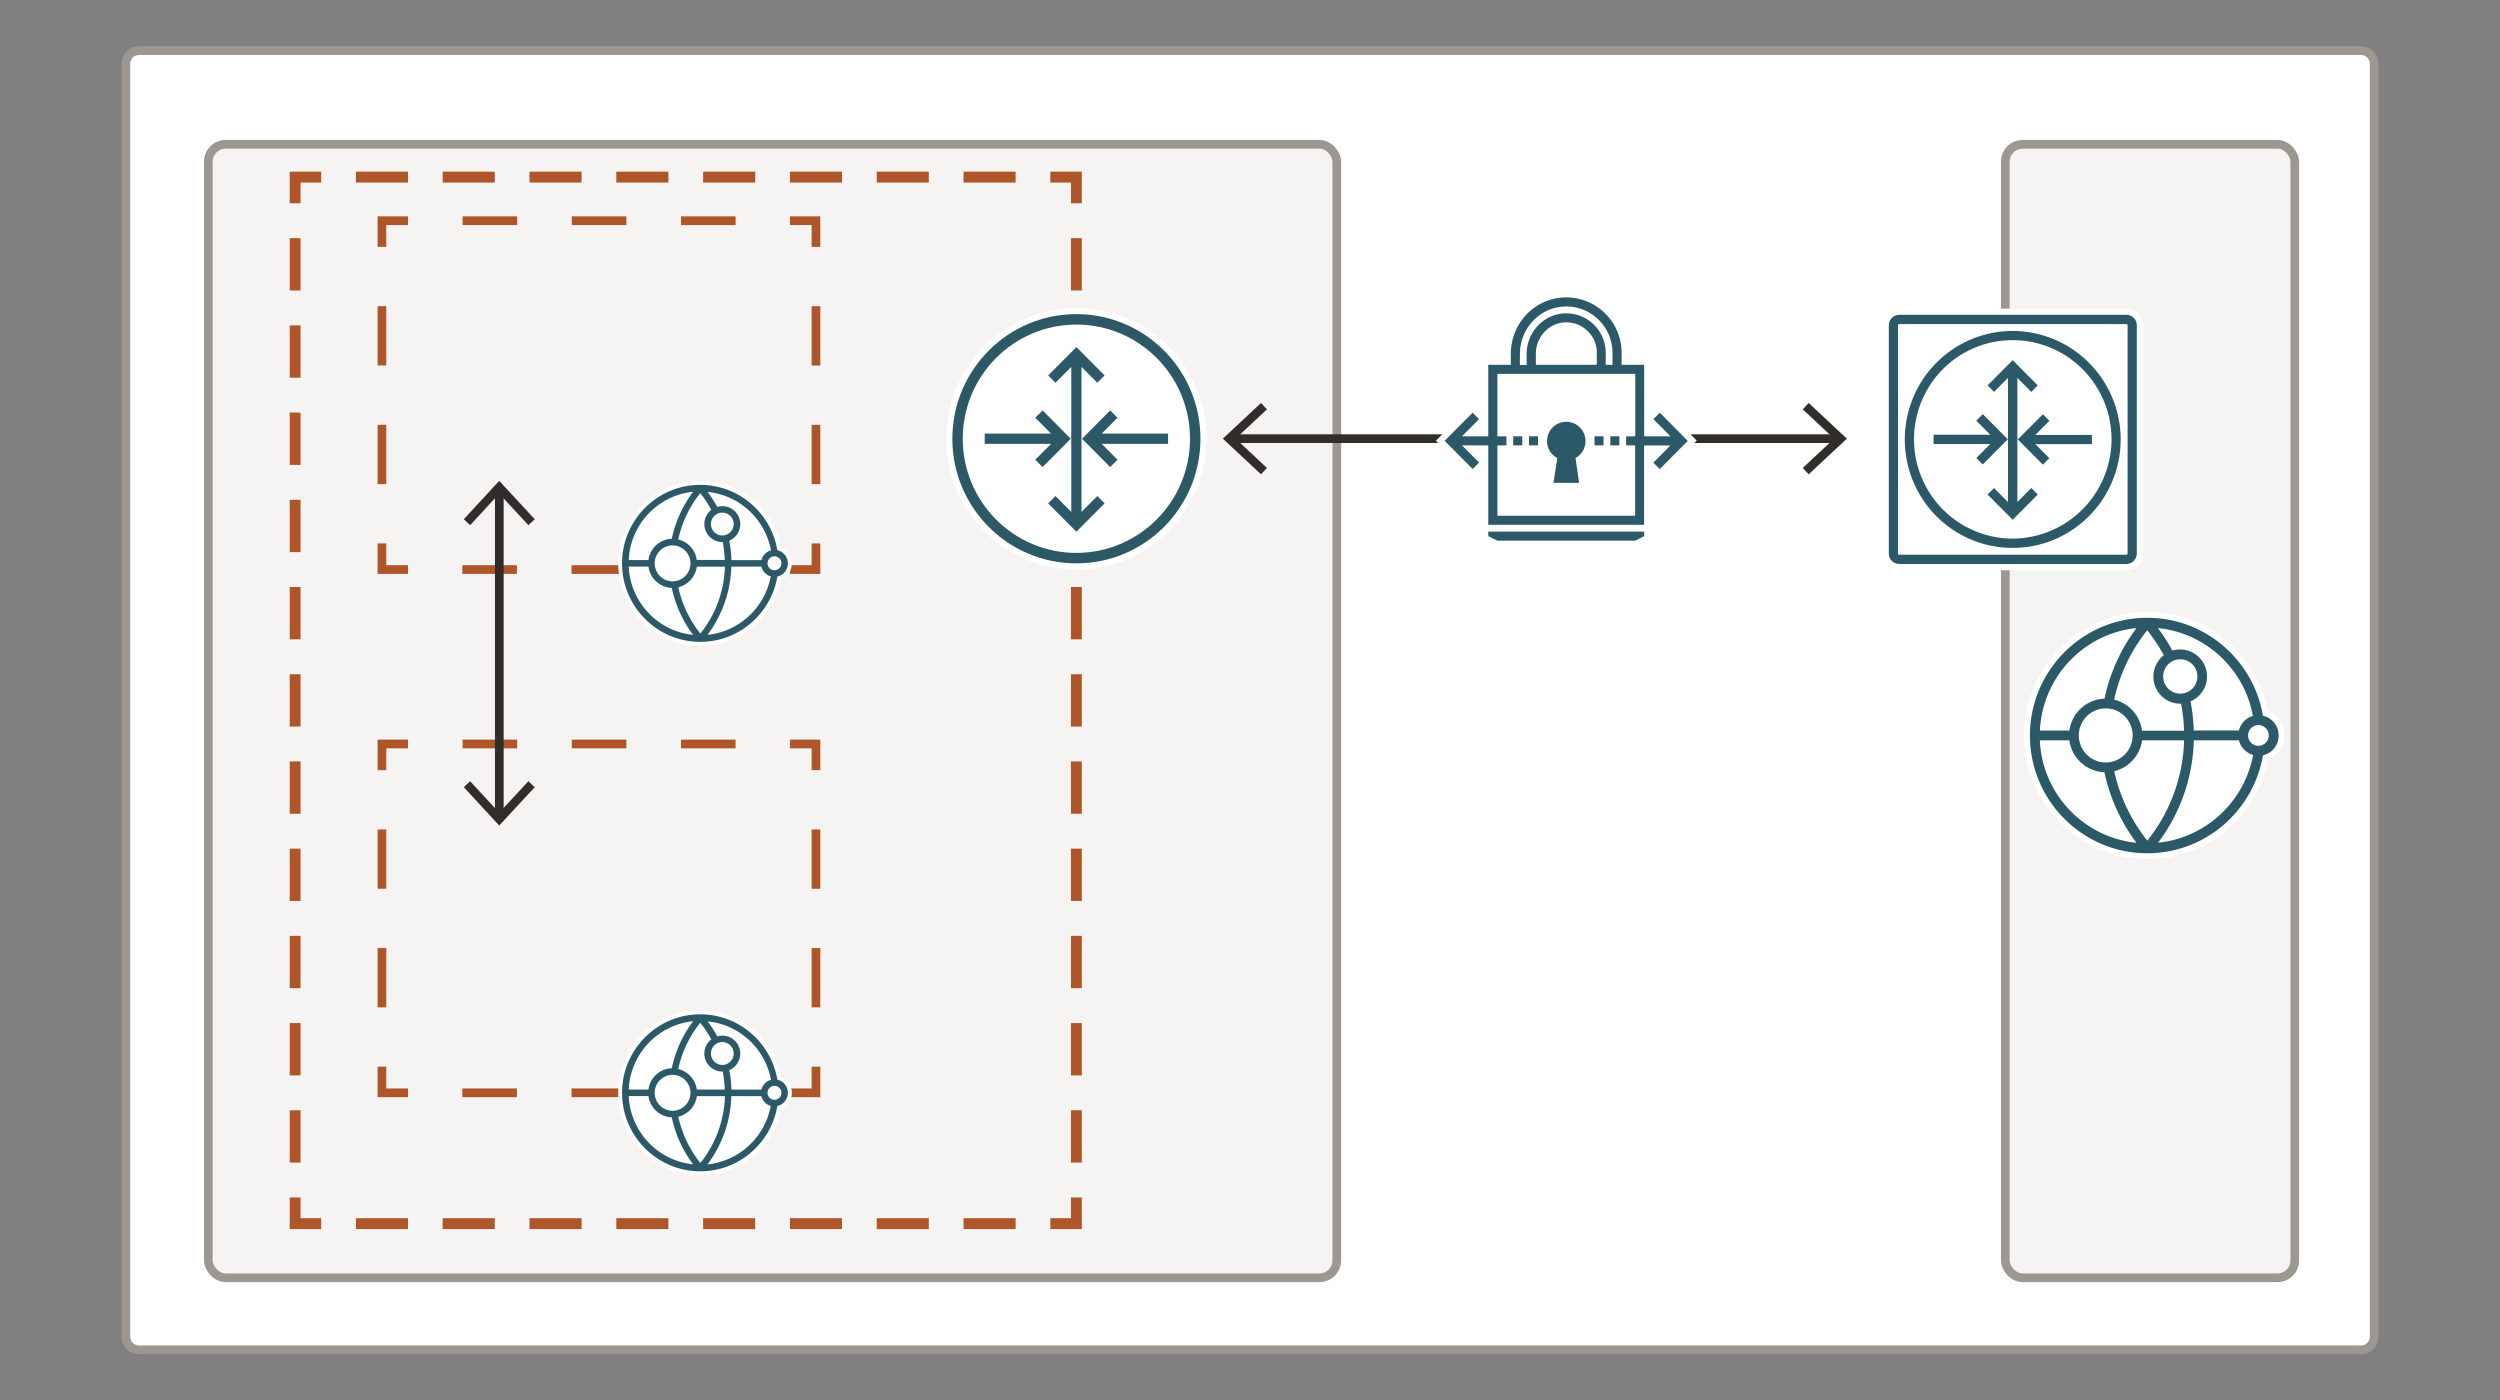 <svg id="Layer_1" version="1.1" width="432" height="242" xmlns="http://www.w3.org/2000/svg"><rect width="100%" height="100%" fill="#808080" stroke="none"/><defs id="defs7"><clipPath id="clippath"><path class="cls-3" id="rect4" d="M202.87 30.08h30v30h-30z"/></clipPath><style id="style2">.cls-1{stroke-dasharray:0 0 6.29 6.29}.cls-1,.cls-2,.cls-3,.cls-4,.cls-5,.cls-6,.cls-7{fill:none}.cls-1,.cls-2,.cls-4,.cls-5,.cls-6,.cls-7,.cls-8{stroke-miterlimit:10}.cls-1,.cls-2,.cls-5,.cls-6,.cls-7{stroke:#ae562a}.cls-2,.cls-6{stroke-width:1.25px}.cls-10,.cls-11,.cls-12,.cls-13,.cls-3{stroke-width:0}.cls-10{fill:#fff}.cls-4{stroke:#312d2a}.cls-8{fill:#f5f4f2;stroke:#9d9791}.cls-11{fill:#2d5967}.cls-5{stroke-dasharray:0 0 6.8 6.8}.cls-6{stroke-dasharray:0 0 6 4}.cls-12{fill:#2c5967}.cls-13{fill:#312d2a}</style></defs><g id="g861" transform="translate(21 8)"><rect class="cls-10" x=".75" y=".754" width="388.5" height="224.494" rx="2.25" ry="2.26" id="rect9"/><path d="M387 1.506c.825 0 1.5.678 1.5 1.508v219.972c0 .83-.675 1.508-1.5 1.508H3c-.825 0-1.5-.678-1.5-1.508V3.014c0-.83.675-1.508 1.5-1.508h384M387 0H3C1.35 0 0 1.356 0 3.014v219.972C0 224.644 1.35 226 3 226h384c1.65 0 3-1.356 3-3.014V3.014C390 1.356 388.65 0 387 0z" id="path11" style="fill:#9d9791;stroke-width:0"/><rect id="OCI_Region_box" class="cls-8" x="15" y="16.935" width="195" height="195.866" rx="3" ry="3.014" style="stroke-width:1.503"/><rect id="OCI_Region_box-2" class="cls-8" x="325.515" y="16.935" width="50.025" height="195.866" rx="3" ry="3.014" style="stroke-width:1.503"/><g id="VCN_border" transform="scale(1.5 1.507)"><path class="cls-2" id="polyline15" d="M110 132v3h-3"/><path class="cls-6" id="line17" d="M103 135H25"/><path class="cls-2" id="polyline19" d="M23 135h-3v-3"/><path class="cls-6" id="line21" d="M20 128V20"/><path class="cls-2" id="polyline23" d="M20 18v-3h3"/><path class="cls-6" id="line25" d="M27 15h78"/><path class="cls-2" id="polyline27" d="M107 15h3v3"/><path class="cls-6" id="line29" d="M110 22v108"/></g><g id="Subnet_1_border" transform="scale(1.5 1.507)"><path class="cls-7" id="polyline32" d="M80 117v3h-3"/><path class="cls-1" id="line34" d="M70.71 120H36.14"/><path class="cls-7" id="polyline36" d="M33 120h-3v-3"/><path class="cls-5" id="line38" d="M30 110.2V86.4"/><path class="cls-7" id="polyline40" d="M30 83v-3h3"/><path class="cls-1" id="line42" d="M39.29 80h34.57"/><path class="cls-7" id="polyline44" d="M77 80h3v3"/><path class="cls-5" id="line46" d="M80 89.8v23.8"/></g><g id="Subnet_1_border-2" transform="scale(1.5 1.507)"><path class="cls-7" id="polyline49" d="M80 57v3h-3"/><path class="cls-1" id="line51" d="M70.71 60H36.14"/><path class="cls-7" id="polyline53" d="M33 60h-3v-3"/><path class="cls-5" id="line55" d="M30 50.2V26.4"/><path class="cls-7" id="polyline57" d="M30 23v-3h3"/><path class="cls-1" id="line59" d="M39.29 20h34.57"/><path class="cls-7" id="polyline61" d="M77 20h3v3"/><path class="cls-5" id="line63" d="M80 29.8v23.8"/></g><path class="cls-4" id="line66" style="stroke-width:1.503" d="M191.94 67.8h104.565"/><path class="cls-13" id="polygon68" d="m192.51 67.8 5.415-5.063-1.02-1.1-6.6 6.163 6.6 6.162 1.02-1.1z"/><path class="cls-13" id="polygon70" d="m295.935 67.8-5.415-5.063 1.02-1.1 6.6 6.163-6.6 6.162-1.02-1.1z"/><path class="cls-4" id="line72" style="stroke-width:1.503" d="M65.28 76.72v56.288"/><path class="cls-13" id="polygon74" d="m65.265 77.307 5.04 5.439 1.095-1.025-6.135-6.629-6.12 6.63 1.095 1.024z"/><path class="cls-13" id="polygon76" d="m65.265 132.436 5.04-5.44 1.095 1.025-6.135 6.63-6.12-6.63 1.095-1.024z"/><g id="DRG" transform="scale(1.5 1.507)"><circle class="cls-10" cx="110" cy="45" r="14.64" id="circle78"/><path class="cls-10" d="M110 30.71c7.89 0 14.29 6.4 14.29 14.29 0 7.89-6.4 14.29-14.29 14.29-7.89 0-14.29-6.4-14.29-14.29 0-7.89 6.4-14.29 14.29-14.29m0-.71c-8.28 0-15 6.72-15 15 0 8.28 6.72 15 15 15 8.28 0 15-6.72 15-15 0-8.28-6.72-15-15-15z" id="path80"/><path class="cls-11" d="M110 30.71c-7.89 0-14.29 6.4-14.29 14.29 0 7.89 6.4 14.29 14.29 14.29 7.89 0 14.29-6.4 14.29-14.29 0-7.89-6.4-14.29-14.29-14.29zm0 27.38c-7.23 0-13.09-5.86-13.09-13.09 0-7.23 5.86-13.09 13.09-13.09 7.23 0 13.09 5.86 13.09 13.09 0 7.23-5.87 13.08-13.09 13.09z" id="path82"/><path class="cls-11" id="polygon84" d="m109.41 53.39-1.82-1.82-.84.84 3.25 3.25 3.25-3.25-.84-.84-1.82 1.82V36.76l1.82 1.82.84-.84-3.25-3.25-3.25 3.25.84.84 1.82-1.82z"/><path class="cls-11" id="polygon86" d="m109.35 45-3.24-3.25-.85.84 1.82 1.82h-7.64v1.18h7.64l-1.82 1.82.85.84z"/><path class="cls-11" id="polygon88" d="M120.56 44.41h-7.64l1.82-1.82-.85-.84-3.24 3.25 3.24 3.25.85-.84-1.82-1.82h7.64z"/></g><g id="DNS" transform="scale(1.5 1.507)"><path class="cls-10" d="M66.68 68.51c-5.09 0-9.24-4.14-9.24-9.22 0-5.08 4.14-9.22 9.24-9.22 4.47 0 8.27 3.16 9.08 7.53.72.23 1.24.92 1.24 1.69 0 .77-.51 1.46-1.24 1.69-.81 4.38-4.61 7.53-9.08 7.53z" id="path91"/><path class="cls-10" d="M66.68 50.29c4.45 0 8.16 3.24 8.88 7.49.69.16 1.21.77 1.21 1.51s-.52 1.35-1.21 1.51c-.72 4.25-4.43 7.49-8.88 7.49-4.97 0-9.01-4.04-9.01-9s4.04-9 9.01-9m0-.45c-5.22 0-9.46 4.24-9.46 9.45 0 5.21 4.24 9.45 9.46 9.45 4.54 0 8.39-3.18 9.28-7.59.75-.3 1.26-1.03 1.26-1.86 0-.83-.52-1.56-1.26-1.86a9.434 9.434 0 0 0-9.28-7.59z" id="path93"/><path class="cls-12" d="M76.76 59.29c0-.74-.52-1.35-1.21-1.51-.72-4.25-4.43-7.49-8.88-7.49-4.97 0-9.01 4.04-9.01 9s4.04 9 9.01 9c4.45 0 8.16-3.24 8.88-7.49.69-.15 1.21-.77 1.21-1.51zm-1.54.79c-.44 0-.8-.36-.8-.8 0-.44.36-.8.8-.8.44 0 .8.36.8.8 0 .44-.36.8-.8.8zm-.42-2.28c-.53.15-.95.58-1.08 1.12h-3.46c-.02-.75-.1-1.49-.25-2.23.74-.31 1.27-1.05 1.27-1.9 0-1.14-.93-2.06-2.06-2.06-.21 0-.41.03-.59.09-.32-.6-.7-1.17-1.11-1.72 3.68.36 6.64 3.14 7.3 6.71zm-10.66 4.23a2.842 2.842 0 0 0 2.14-2.36h3.23a12.84 12.84 0 0 1-2.83 7.67 13.01 13.01 0 0 1-2.54-5.31zm-2.72-2.74c0-1.14.93-2.06 2.06-2.06s2.06.93 2.06 2.06-.93 2.06-2.06 2.06a2.07 2.07 0 0 1-2.06-2.06zm4.85-.38a2.805 2.805 0 0 0-2.14-2.36c.42-1.93 1.29-3.75 2.54-5.31.48.6.91 1.24 1.27 1.91-.49.38-.8.97-.8 1.63 0 1.14.93 2.06 2.06 2.06h.06c.13.68.21 1.37.23 2.06h-3.23zm2.94-5.44c.72 0 1.31.59 1.31 1.31 0 .72-.59 1.31-1.31 1.31-.72 0-1.31-.59-1.31-1.31 0-.72.59-1.31 1.31-1.31zm-3.36-2.39c-1.21 1.6-2.05 3.44-2.46 5.39a2.808 2.808 0 0 0-2.69 2.44h-2.27c.18-4.1 3.38-7.43 7.42-7.83zm-7.42 8.58h2.27a2.817 2.817 0 0 0 2.69 2.44c.41 1.95 1.25 3.79 2.46 5.39-4.04-.4-7.24-3.73-7.42-7.83zm9.07 7.83a13.64 13.64 0 0 0 2.75-7.83h3.46c.13.54.55.97 1.08 1.12a8.284 8.284 0 0 1-7.3 6.71z" id="path95"/></g><g id="DNS-2" transform="scale(1.5 1.507)"><path class="cls-10" d="M66.68 129.22c-5.09 0-9.24-4.14-9.24-9.22 0-5.08 4.14-9.22 9.24-9.22 4.47 0 8.27 3.16 9.08 7.53.72.23 1.24.92 1.24 1.69 0 .77-.51 1.46-1.24 1.69-.81 4.38-4.61 7.53-9.08 7.53z" id="path98"/><path class="cls-10" d="M66.68 111c4.45 0 8.16 3.24 8.88 7.49.69.16 1.21.77 1.21 1.51s-.52 1.35-1.21 1.51c-.72 4.25-4.43 7.49-8.88 7.49-4.97 0-9.01-4.04-9.01-9s4.04-9 9.01-9m0-.45c-5.22 0-9.46 4.24-9.46 9.45 0 5.21 4.24 9.45 9.46 9.45 4.54 0 8.39-3.18 9.28-7.59.75-.3 1.26-1.03 1.26-1.86 0-.83-.52-1.56-1.26-1.86a9.434 9.434 0 0 0-9.28-7.59z" id="path100"/><path class="cls-12" d="M76.76 120c0-.74-.52-1.35-1.21-1.51-.72-4.25-4.43-7.49-8.88-7.49-4.97 0-9.01 4.04-9.01 9s4.04 9 9.01 9c4.45 0 8.16-3.24 8.88-7.49.69-.15 1.21-.77 1.21-1.51zm-1.54.8c-.44 0-.8-.36-.8-.8 0-.44.36-.8.8-.8.44 0 .8.36.8.8 0 .44-.36.8-.8.8zm-.42-2.29c-.53.15-.95.58-1.08 1.12h-3.46c-.02-.75-.1-1.49-.25-2.23.74-.31 1.27-1.05 1.27-1.9 0-1.14-.93-2.06-2.06-2.06-.21 0-.41.03-.59.09-.32-.6-.7-1.17-1.11-1.72 3.68.36 6.64 3.14 7.3 6.71zm-10.66 4.23a2.842 2.842 0 0 0 2.14-2.36h3.23a12.84 12.84 0 0 1-2.83 7.67 13.01 13.01 0 0 1-2.54-5.31zM61.42 120c0-1.14.93-2.06 2.06-2.06s2.06.93 2.06 2.06-.93 2.06-2.06 2.06a2.07 2.07 0 0 1-2.06-2.06zm4.85-.37a2.805 2.805 0 0 0-2.14-2.36c.42-1.93 1.29-3.75 2.54-5.31.48.6.91 1.24 1.27 1.91-.49.38-.8.97-.8 1.63 0 1.14.93 2.06 2.06 2.06h.06c.13.68.21 1.37.23 2.06h-3.23zm2.94-5.45c.72 0 1.31.59 1.31 1.31 0 .72-.59 1.31-1.31 1.31-.72 0-1.31-.59-1.31-1.31 0-.72.59-1.31 1.31-1.31zm-3.36-2.39c-1.21 1.6-2.05 3.44-2.46 5.39a2.808 2.808 0 0 0-2.69 2.44h-2.27c.18-4.1 3.38-7.43 7.42-7.83zm-7.42 8.58h2.27a2.817 2.817 0 0 0 2.69 2.44c.41 1.95 1.25 3.79 2.46 5.39-4.04-.4-7.24-3.73-7.42-7.83zm9.07 7.84a13.64 13.64 0 0 0 2.75-7.83h3.46c.13.54.55.97 1.08 1.12a8.284 8.284 0 0 1-7.3 6.71z" id="path102"/></g><g id="DNS-3" transform="scale(1.5 1.507)"><path class="cls-10" d="M233.37 92.85c-7.64 0-13.85-6.21-13.85-13.83s6.21-13.83 13.85-13.83c6.71 0 12.4 4.74 13.62 11.3 1.09.35 1.86 1.38 1.86 2.53s-.77 2.19-1.86 2.53c-1.22 6.57-6.91 11.3-13.62 11.3z" id="path105"/><path class="cls-10" d="M233.37 65.52c6.68 0 12.24 4.87 13.32 11.23 1.03.24 1.81 1.16 1.81 2.26 0 1.1-.78 2.03-1.81 2.26-1.08 6.37-6.65 11.23-13.32 11.23-7.46 0-13.52-6.05-13.52-13.5s6.06-13.5 13.52-13.5m0-.65c-7.83 0-14.19 6.36-14.19 14.17s6.36 14.17 14.19 14.17c6.81 0 12.59-4.76 13.91-11.38 1.12-.45 1.9-1.55 1.9-2.79s-.78-2.33-1.9-2.79a14.14 14.14 0 0 0-13.91-11.38z" id="path107"/><path class="cls-12" d="M248.5 79.02c0-1.11-.78-2.03-1.81-2.26-1.08-6.37-6.65-11.23-13.32-11.23-7.46 0-13.52 6.05-13.52 13.5s6.06 13.5 13.52 13.5c6.68 0 12.24-4.87 13.32-11.23a2.318 2.318 0 0 0 1.81-2.26zm-2.33 1.19c-.66 0-1.19-.54-1.19-1.19 0-.65.54-1.19 1.19-1.19.65 0 1.19.54 1.19 1.19 0 .65-.53 1.19-1.19 1.19zm-.62-3.43c-.8.22-1.42.86-1.63 1.67h-5.2c-.03-1.13-.16-2.24-.37-3.34 1.11-.47 1.9-1.57 1.9-2.85a3.103 3.103 0 0 0-3.99-2.97c-.49-.9-1.05-1.76-1.67-2.58 5.51.55 9.97 4.71 10.94 10.07zm-15.99 6.34a4.25 4.25 0 0 0 3.21-3.54h4.84c-.12 4.2-1.61 8.24-4.24 11.5a19.34 19.34 0 0 1-3.81-7.96zm-4.08-4.1c0-1.71 1.39-3.1 3.1-3.1 1.71 0 3.1 1.39 3.1 3.1 0 1.71-1.39 3.1-3.1 3.1-1.71 0-3.1-1.39-3.1-3.1zm7.28-.56a4.225 4.225 0 0 0-3.21-3.54c.63-2.9 1.93-5.63 3.81-7.96.72.9 1.36 1.86 1.91 2.87-.73.57-1.2 1.45-1.2 2.45 0 1.71 1.39 3.1 3.1 3.1h.09c.2 1.02.31 2.05.34 3.1h-4.84zm4.41-8.17c1.09 0 1.97.88 1.97 1.97 0 1.09-.88 1.97-1.97 1.97-1.09 0-1.97-.88-1.97-1.97 0-1.09.88-1.97 1.97-1.97zm-5.04-3.58c-1.82 2.4-3.07 5.16-3.69 8.09a4.23 4.23 0 0 0-4.04 3.66H221c.28-6.15 5.07-11.14 11.13-11.75zm-11.14 12.87h3.4a4.24 4.24 0 0 0 4.04 3.66 20.54 20.54 0 0 0 3.69 8.09c-6.07-.61-10.86-5.6-11.13-11.75zm13.62 11.74c2.56-3.38 4.01-7.49 4.12-11.74h5.2c.2.81.82 1.45 1.63 1.67-.99 5.35-5.44 9.51-10.94 10.07z" id="path109"/></g><g clip-path="url(#clippath)" id="g120" transform="scale(1.5 1.507)"><g id="Customer-Premises-Equipment-CPE"><path id="Vector_13" class="cls-10" d="M230.97 30.43h-26.19c-.86 0-1.55.69-1.55 1.55v26.19c0 .86.69 1.55 1.55 1.55h26.19c.86 0 1.55-.69 1.55-1.55V31.98c0-.86-.69-1.55-1.55-1.55z"/><path id="Vector_14" class="cls-10" d="M230.97 30.79c.32 0 .62.13.84.35.22.22.35.53.35.84v26.19c0 .32-.13.62-.35.84-.22.22-.53.35-.84.35h-26.19c-.32 0-.62-.13-.84-.35-.22-.22-.35-.53-.35-.84V31.98c0-.32.13-.62.35-.84.22-.22.53-.35.84-.35zm0-.71h-26.19c-.51 0-.99.2-1.35.56-.36.36-.56.84-.56 1.35v26.19c0 .51.2.99.56 1.35.36.36.84.56 1.35.56h26.19c.51 0 .99-.2 1.35-.56.36-.36.56-.84.56-1.35V31.99c0-.51-.2-.99-.56-1.35-.36-.36-.84-.56-1.35-.56z"/><path id="Vector_15" class="cls-12" d="M230.97 30.79h-26.19c-.32 0-.62.13-.84.35-.22.22-.35.53-.35.84v26.19c0 .32.13.62.35.84.22.22.53.35.84.35h26.19c.32 0 .62-.13.84-.35.22-.22.35-.53.35-.84V31.98c0-.32-.13-.62-.35-.84-.22-.22-.53-.35-.84-.35zm.13 27.38s-.02.07-.04.09c-.03.03-.06.04-.09.04h-26.19s-.07-.02-.09-.04c-.02-.03-.04-.06-.04-.09V31.98s.02-.07.04-.09c.03-.03.06-.04.09-.04h26.19s.07.02.09.04c.02.03.04.06.04.09z"/><path id="Vector_16" class="cls-12" d="M217.87 32.64c-2.46 0-4.86.73-6.91 2.1a12.424 12.424 0 0 0-4.58 5.58 12.454 12.454 0 0 0 2.69 13.56c1.74 1.74 3.95 2.92 6.37 3.4 2.41.48 4.91.23 7.18-.71 2.27-.94 4.21-2.54 5.58-4.58 1.37-2.05 2.1-4.45 2.1-6.91 0-3.3-1.32-6.46-3.65-8.79a12.48 12.48 0 0 0-8.79-3.65zm0 23.81a11.376 11.376 0 0 1-10.51-7.03c-.86-2.08-1.09-4.37-.65-6.57.44-2.21 1.52-4.23 3.11-5.83 1.59-1.59 3.62-2.68 5.83-3.11 2.21-.43 4.5-.21 6.57.65a11.38 11.38 0 0 1 7.03 10.51c-.01 3.01-1.22 5.9-3.35 8.03a11.467 11.467 0 0 1-8.03 3.35z"/><path id="Vector_17" class="cls-12" d="M218.4 52.26V38.02l1.61 1.61.74-.75-2.89-2.89-2.89 2.89.74.75 1.61-1.61v14.24l-1.61-1.61-.74.75 2.89 2.89 2.89-2.89-.74-.75z"/><path id="Vector_18" class="cls-12" d="m222.08 42.93-.74-.74-2.89 2.89 2.89 2.89.74-.74-1.61-1.61h6.52v-1.06h-6.52l1.61-1.61z"/><path id="Vector_19" class="cls-12" d="m214.41 42.19-.74.74 1.61 1.61h-6.53v1.06h6.53l-1.61 1.61.74.74 2.89-2.89-2.89-2.89z"/></g></g><path class="cls-10" d="m237.63 85.955-1.965-.994V69.487h-2.76l2.445 2.456-1.845 1.853-5.58-5.605 5.58-5.604 1.845 1.853-2.445 2.456h2.775v-12.34h3.9v-1.371c0-5.47 4.2-9.99 9.555-10.26.18-.016.36-.016.54-.016 2.595 0 5.055.995 6.93 2.787 2.025 1.928 3.135 4.536 3.135 7.352v1.523h3.9v12.355h2.775l-2.445-2.456 1.845-1.854 5.58 5.605-5.58 5.604-1.845-1.852 2.445-2.457h-2.775v15.475l-1.965.994H237.63z" id="path122"/><path class="cls-10" d="M249.66 43.392c2.46 0 4.784.919 6.57 2.636a9.534 9.534 0 0 1 2.985 6.962v2.048h3.9v12.356h4.545l-2.955-2.97 1.11-1.114 4.845 4.866-4.845 4.867-1.11-1.114 2.955-2.97h-4.545v15.685l-1.56.799H237.75l-1.575-.784V68.977h-4.545l2.955 2.968-1.11 1.115-4.845-4.868 4.845-4.865 1.11 1.114-2.955 2.969h4.545V55.052h3.9v-1.898c0-5.198 3.975-9.461 9.06-9.733.18-.015.345-.015.51-.015m.015-1.07h-.57c-5.64.301-10.05 5.032-10.05 10.788v.844h-3.915v9.492l-.915-.92-.75-.752-.75.752-4.845 4.868-.735.752.75.754 4.845 4.866.75.754.75-.753.915-.92v12.416l.57.3 1.575.785.21.09h24.315l.226-.12 1.574-.784.57-.302V72.834l.915.919.75.752.75-.752 4.845-4.867.75-.754-.75-.753-4.845-4.866-.75-.753-.75.752-.915.92v-9.494h-3.9v-.993c0-2.954-1.17-5.696-3.3-7.73a10.878 11.253 0 0 0-7.32-2.908zm14.505 24.002v-.994l.99.994zm-30.015 0 .99-.995v.995zm30.015 3.676h.99l-.99.994zm-30.015 0h.99v.994z" id="path124"/><path class="cls-3" d="M249.51 47.7c-2.82.076-5.13 2.517-5.13 5.425v1.914h10.53v-2.05c0-1.447-.57-2.788-1.59-3.798a5.26 5.26 0 0 0-3.825-1.491z" id="path126"/><path class="cls-3" d="M242.82 53.125c0-3.766 2.985-6.9 6.66-7.006a6.945 7.184 0 0 1 4.95 1.943 6.446 6.668 0 0 1 2.055 4.913v2.049h1.17v-2.05c0-2.23-.885-4.293-2.49-5.83-1.605-1.537-3.72-2.305-5.925-2.2-4.245.226-7.575 3.796-7.575 8.166v1.899h1.17V53.11z" id="path128"/><path class="cls-3" d="M237.75 67.393h1.56v1.567h-1.56v12.16h23.82V68.96h-1.56v-1.567h1.56V56.606h-23.82zm19.515 0h1.56v1.567h-1.56zm-2.73 0h1.56v1.567h-1.56zm-8.145.196a3.279 3.279 0 0 1 2.67-2.652 3.33 3.33 0 0 1 3.915 3.285 3.35 3.35 0 0 1-1.725 2.923l.614 4.294h-4.423l.659-4.279a3.322 3.322 0 0 1-1.71-3.556zm-3.18-.196h1.56v1.567h-1.56zm-2.73 0h1.56v1.567h-1.56z" id="path130"/><path class="cls-12" d="m248.1 71.16-.66 4.28h4.424l-.614-4.295a3.35 3.35 0 0 0 1.725-2.923 3.33 3.33 0 0 0-3.915-3.284 3.294 3.294 0 0 0-2.67 2.652c-.3 1.521.48 2.907 1.71 3.555z" id="path132"/><path class="cls-12" d="m265.815 63.31-1.11 1.115 2.955 2.968h-4.545V55.038h-3.9V52.99a9.505 9.505 0 0 0-2.985-6.962 9.51 9.51 0 0 0-7.096-2.621c-5.069.256-9.06 4.535-9.06 9.733v1.898h-3.9v12.356h-4.544l2.955-2.97-1.11-1.114-4.845 4.866 4.845 4.867 1.11-1.114-2.955-2.97h4.545v13.727H263.1V68.975h4.545l-2.955 2.969 1.11 1.115 4.845-4.868zM241.65 53.14c0-4.354 3.33-7.94 7.574-8.166a7.842 7.842 0 0 1 5.926 2.2 7.993 7.993 0 0 1 2.49 5.83v2.05h-1.17v-2.05a6.84 6.84 0 0 0-2.055-4.912 6.883 7.12 0 0 0-4.95-1.942c-3.675.09-6.66 3.238-6.66 7.005v1.914h-1.17v-1.914zm13.275-.15v2.048h-10.53v-1.913c0-2.923 2.295-5.363 5.13-5.424 1.44-.03 2.79.498 3.825 1.506a5.006 5.178 0 0 1 1.59 3.783zm6.63 14.403h-1.56v1.567h1.56v12.16H237.75V68.96h1.56v-1.567h-1.56V56.606h23.82v10.787z" id="path134"/><path class="cls-12" id="polygon136" d="M236.175 83.86v.784l1.575.784h23.805l1.56-.784v-.783z"/><path class="cls-12" id="rect138" d="M243.21 67.393h1.56v1.567h-1.56z"/><path class="cls-12" id="rect140" d="M240.48 67.393h1.56v1.567h-1.56z"/><path class="cls-12" id="rect142" d="M257.265 67.393h1.56v1.567h-1.56z"/><path class="cls-12" id="rect144" d="M254.535 67.393h1.56v1.567h-1.56z"/></g></svg>